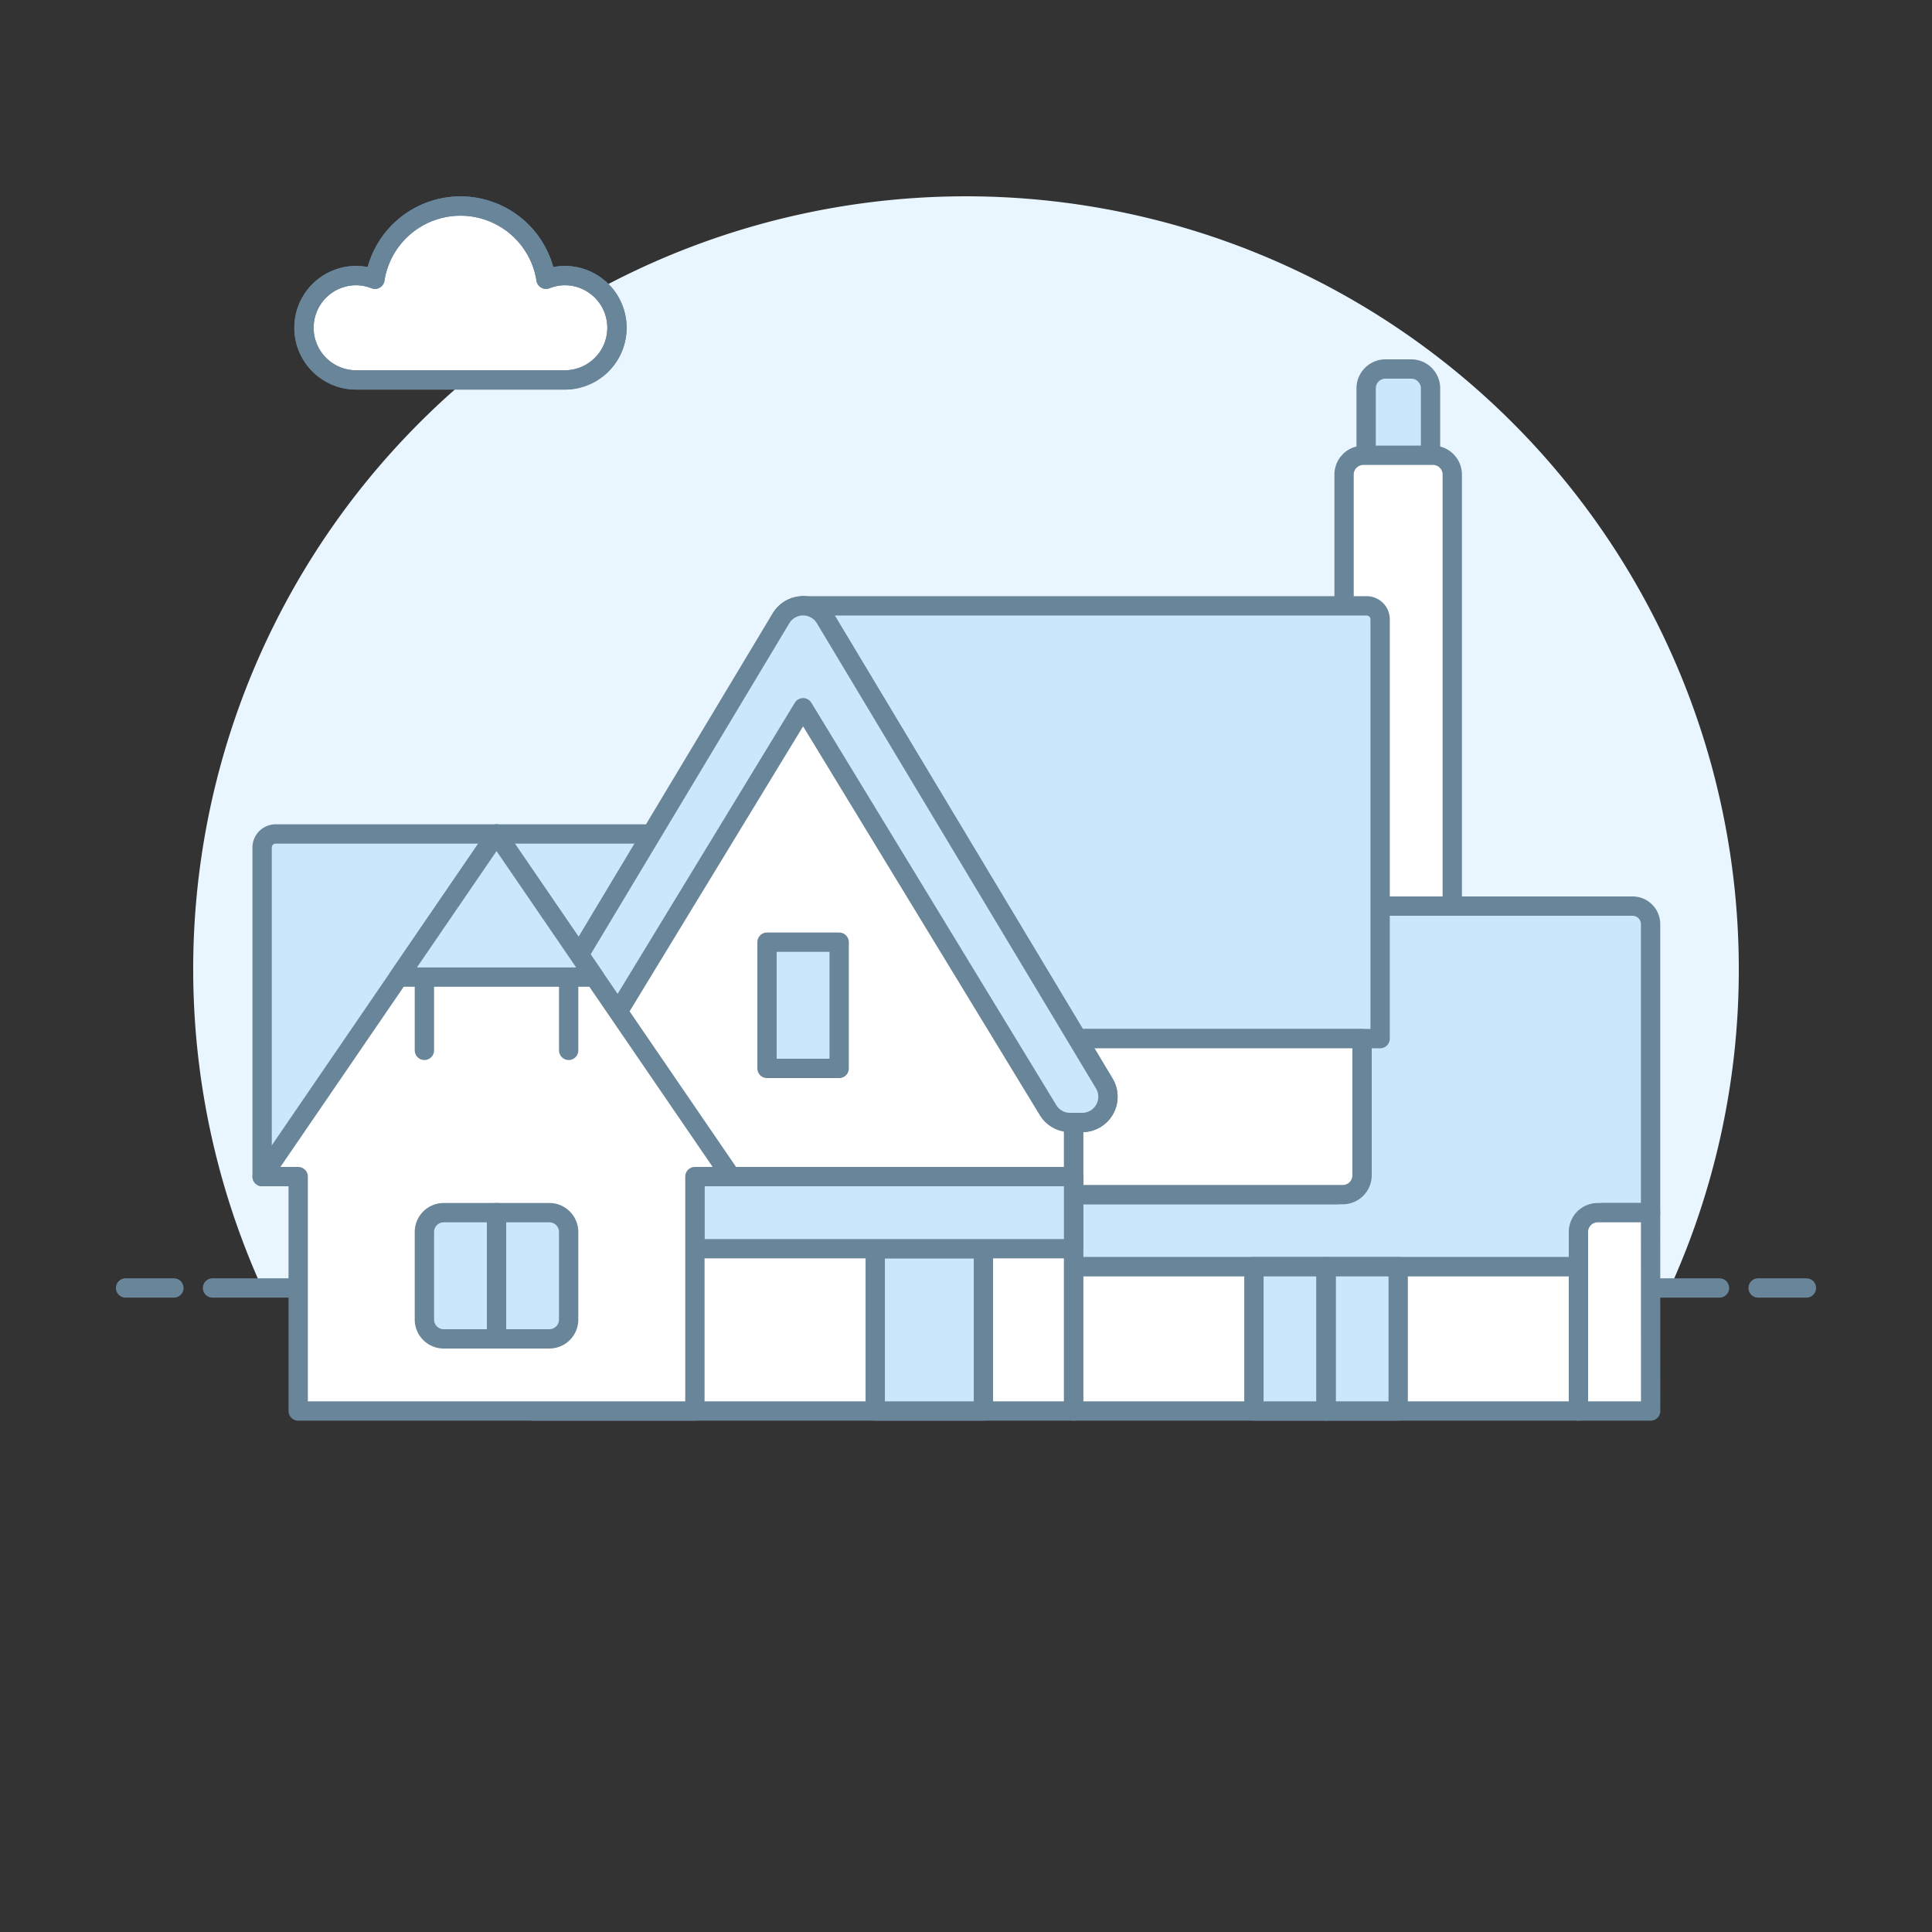 <svg xmlns="http://www.w3.org/2000/svg" version="1.1" xmlns:xlink="http://www.w3.org/1999/xlink" xmlns:svgjs="http://svgjs.com/svgjs" viewBox="0 0 120 120" width="120" height="120"><rect x="0" y="0" width="120" height="120" fill="#333333" stroke="none"/><g transform="matrix(1.2,0,0,1.2,0,0)"><path d="M90,50.166a40,40,0,1,0-76.436,16.5H86.436A39.844,39.844,0,0,0,90,50.166Z" fill="#eaf6ff"></path><path d="M11 66.666L89 66.666" fill="none" stroke="#69859a" stroke-linecap="round" stroke-linejoin="round"></path><path d="M6.5 66.666L9 66.666" fill="none" stroke="#69859a" stroke-linecap="round" stroke-linejoin="round"></path><path d="M91 66.666L93.5 66.666" fill="none" stroke="#69859a" stroke-linecap="round" stroke-linejoin="round"></path><path d="M74.044,23.771H70.711V20.1a1,1,0,0,1,1-1h1.333a1,1,0,0,1,1,1Z" fill="#cbe7fc" stroke="#69859a" stroke-linecap="round" stroke-linejoin="round"></path><path d="M70.5,46.9V60.5a1.334,1.334,0,0,1-1.334,1.334h-13.6v3.733H81.7V64.1a1.334,1.334,0,0,1,1.334-1.334h2.4V47.833A.934.934,0,0,0,84.5,46.9Z" fill="#cbe7fc"></path><path d="M70.5,46.9V60.5a1.334,1.334,0,0,1-1.334,1.334h-13.6v3.733H81.7V64.1a1.334,1.334,0,0,1,1.334-1.334h2.4V47.833A.934.934,0,0,0,84.5,46.9Z" fill="none" stroke="#69859a" stroke-linecap="round" stroke-linejoin="round"></path><path d="M75.169,46.9h-5.6V24.565a1,1,0,0,1,1-1h3.6a1,1,0,0,1,1,1Z" fill="#ffffff" stroke="#69859a" stroke-linecap="round" stroke-linejoin="round"></path><path d="M29.234,14.265a2.661,2.661,0,0,0-.972.188,4.482,4.482,0,0,0-8.856,0,2.661,2.661,0,0,0-.972-.188,2.7,2.7,0,0,0,0,5.4h10.8a2.7,2.7,0,0,0,0-5.4Z" fill="#ffffff"></path><path d="M29.234,14.265a2.661,2.661,0,0,0-.972.188,4.482,4.482,0,0,0-8.856,0,2.661,2.661,0,0,0-.972-.188,2.7,2.7,0,0,0,0,5.4h10.8a2.7,2.7,0,0,0,0-5.4Z" fill="none" stroke="#69859a" stroke-linejoin="round"></path><path d="M29.234,14.265a2.661,2.661,0,0,0-.972.188,4.482,4.482,0,0,0-8.856,0,2.661,2.661,0,0,0-.972-.188,2.7,2.7,0,0,0,0,5.4h10.8a2.7,2.7,0,0,0,0-5.4Z" fill="none" stroke="#69859a" stroke-linejoin="round"></path><path d="M71.436,53.758H41.568v-22.4H70.736a.7.7,0,0,1,.7.7Z" fill="#cbe7fc"></path><path d="M71.436,53.758H41.568v-22.4H70.736a.7.7,0,0,1,.7.7Z" fill="none" stroke="#69859a" stroke-linecap="round" stroke-linejoin="round"></path><path d="M69.5,61.834H55.569V53.758H70.5v7.076A1,1,0,0,1,69.5,61.834Z" fill="#ffffff"></path><path d="M69.5,61.834H55.569V53.758H70.5v7.076A1,1,0,0,1,69.5,61.834Z" fill="none" stroke="#69859a" stroke-linecap="round" stroke-linejoin="round"></path><path d="M55.569 65.567H81.704V73.034H55.569z" fill="#ffffff"></path><path d="M55.569 65.567H81.704V73.034H55.569z" fill="none" stroke="#69859a" stroke-linecap="round" stroke-linejoin="round"></path><path d="M37.834,43.166H14.267a.7.7,0,0,0-.7.7V60.9H37.834Z" fill="#cbe7fc"></path><path d="M37.834,43.166H14.267a.7.7,0,0,0-.7.7V60.9H37.834Z" fill="none" stroke="#69859a" stroke-linecap="round" stroke-linejoin="round"></path><path d="M57.157,56.081,42.711,32.005a1.332,1.332,0,0,0-2.286,0L24.767,58.1h2.8V73.034h28V58.1h.445A1.333,1.333,0,0,0,57.157,56.081Z" fill="#ffffff"></path><path d="M57.157,56.081,42.711,32.005a1.332,1.332,0,0,0-2.286,0L24.767,58.1h2.8V73.034h28V58.1h.445A1.333,1.333,0,0,0,57.157,56.081Z" fill="none" stroke="#69859a" stroke-linecap="round" stroke-linejoin="round"></path><path d="M45.302 64.634H50.902V73.034H45.302z" fill="#cbe7fc" stroke="#69859a" stroke-linecap="round" stroke-linejoin="round"></path><path d="M39.701 48.767 L43.435 48.767 L43.435 55.301 L39.701 55.301 Z" fill="#cbe7fc"></path><path d="M39.701 48.767 L43.435 48.767 L43.435 55.301 L39.701 55.301 Z" fill="none" stroke="#69859a" stroke-linecap="round" stroke-linejoin="round"></path><path d="M64.902 65.567H72.369V73.034H64.902z" fill="#cbe7fc"></path><path d="M64.902 65.567H68.636V73.034H64.902z" fill="none" stroke="#69859a" stroke-linecap="round" stroke-linejoin="round"></path><path d="M68.636 65.567H72.37V73.034H68.636z" fill="none" stroke="#69859a" stroke-linecap="round" stroke-linejoin="round"></path><path d="M35.968 60.9H55.569V64.634H35.968z" fill="#cbe7fc" stroke="#69859a" stroke-linecap="round" stroke-linejoin="round"></path><path d="M57.157,56.081,42.711,32.005a1.332,1.332,0,0,0-2.286,0L24.767,58.1H28.5L41.568,36.633,54.246,57.46a1.331,1.331,0,0,0,1.139.64h.629A1.333,1.333,0,0,0,57.157,56.081Z" fill="#cbe7fc" stroke="#69859a" stroke-linecap="round" stroke-linejoin="round"></path><path d="M37.834 60.9L25.701 43.166 13.567 60.9 15.434 60.9 15.434 73.034 35.968 73.034 35.968 60.9 37.834 60.9z" fill="#ffffff"></path><path d="M37.834 60.9L25.701 43.166 13.567 60.9 15.434 60.9 15.434 73.034 35.968 73.034 35.968 60.9 37.834 60.9z" fill="none" stroke="#69859a" stroke-linecap="round" stroke-linejoin="round"></path><path d="M21.967 62.767 L29.434 62.767 L29.434 69.301 L21.967 69.301 Z" fill="#cbe7fc"></path><path d="M25.7,69.3H22.967a1,1,0,0,1-1-1V63.767a1,1,0,0,1,1-1H25.7Z" fill="none" stroke="#69859a" stroke-linecap="round" stroke-linejoin="round"></path><path d="M28.434,69.3H25.7V62.767h2.733a1,1,0,0,1,1,1V68.3A1,1,0,0,1,28.434,69.3Z" fill="none" stroke="#69859a" stroke-linecap="round" stroke-linejoin="round"></path><path d="M25.701 43.166L20.632 50.575 30.77 50.575 25.701 43.166z" fill="#cbe7fc" stroke="#69859a" stroke-linecap="round" stroke-linejoin="round"></path><path d="M21.967 54.367L21.967 50.633" fill="none" stroke="#69859a" stroke-linecap="round" stroke-linejoin="round"></path><path d="M29.434 54.367L29.434 50.633" fill="none" stroke="#69859a" stroke-linecap="round" stroke-linejoin="round"></path><path d="M85.437,73.034H81.7V63.767a1,1,0,0,1,1-1h2.734Z" fill="#ffffff" stroke="#69859a" stroke-linecap="round" stroke-linejoin="round"></path></g></svg>